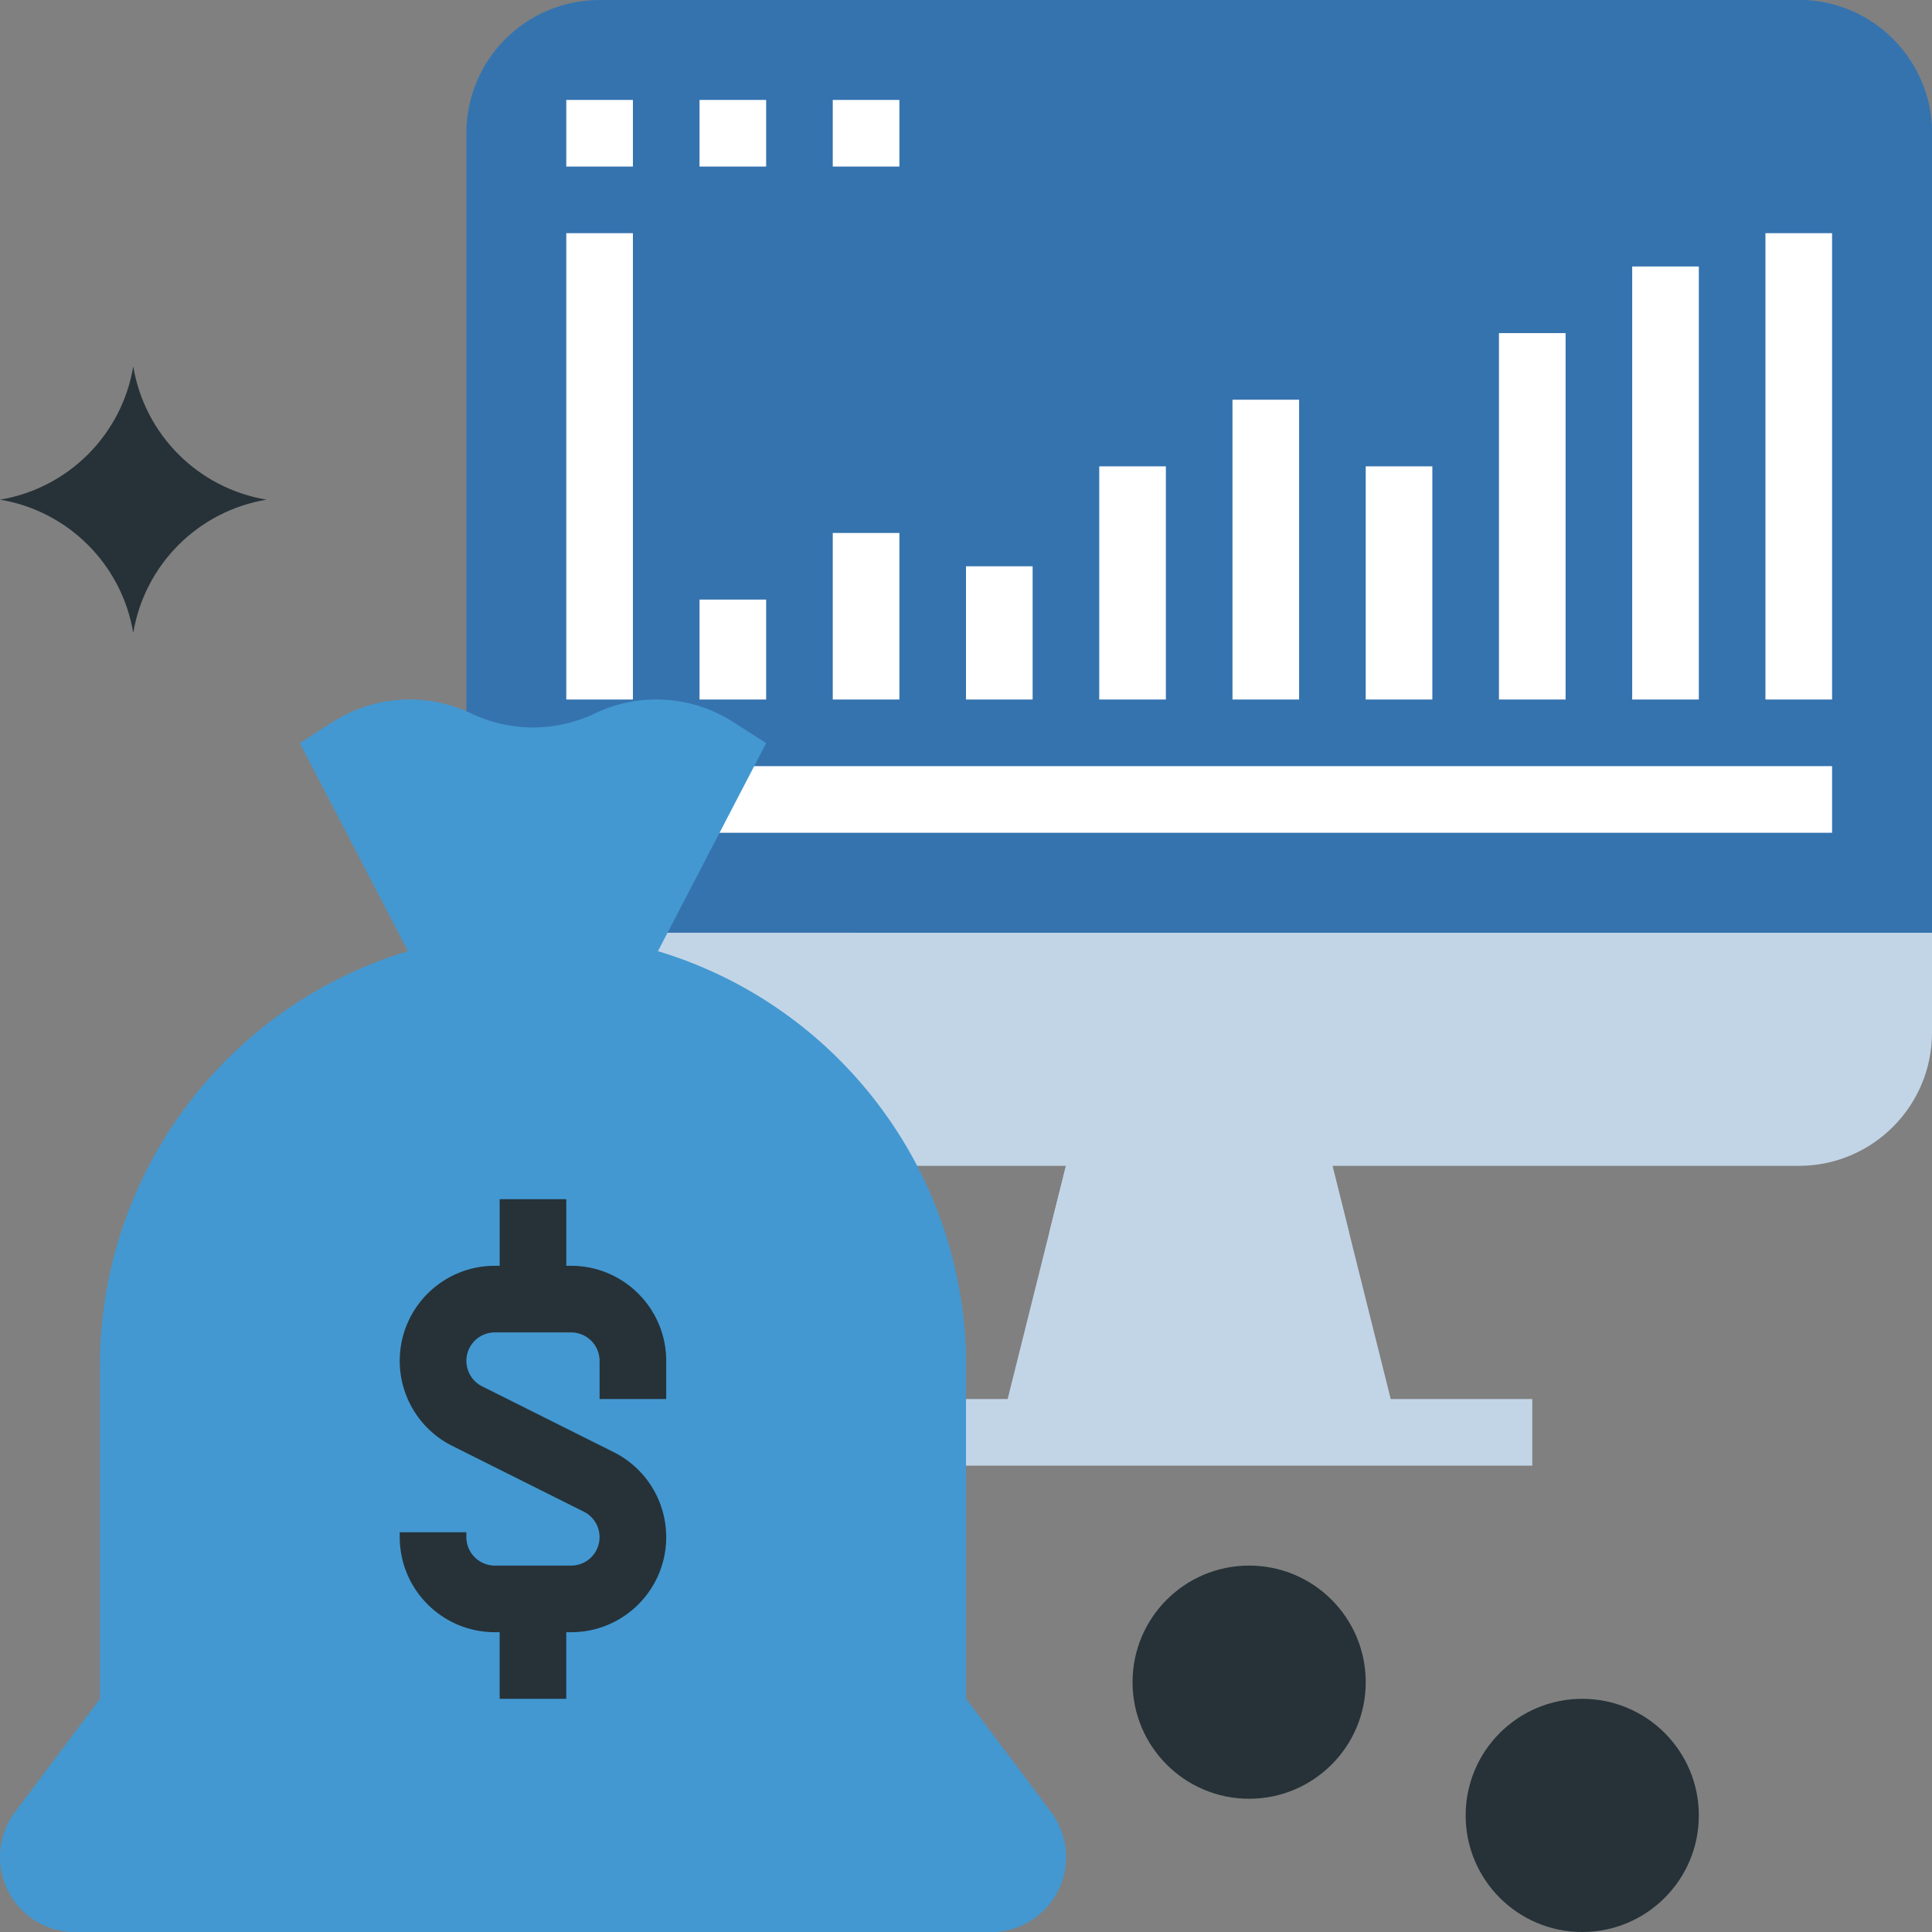 <svg xmlns="http://www.w3.org/2000/svg" version="1.1" xmlns:xlink="http://www.w3.org/1999/xlink" xmlns:svgjs="http://svgjs.com/svgjs" width="512" height="512" x="0" y="0" viewBox="0 0 512.002 512.002" style="enable-background:new 0 0 512 512" xml:space="preserve" class=""><rect x="0" y="0" width="512.002" height="512.002" fill="#808080" stroke="none"/><g><path d="m368.554 370.76-15.448-61.793h-70.621l-15.448 61.793H229.52v17.655h176.551V370.76zM123.589 273.656c0 19.5 15.81 35.31 35.31 35.31h317.793c19.5 0 35.31-15.81 35.31-35.31v-26.483H123.589v26.483z" style="" fill="#c2d5e7" data-original="#f0e4d6" class=""></path><path d="M476.692.001H158.899c-19.5 0-35.31 15.81-35.31 35.31v211.862h388.414V35.312C512.002 15.811 496.192.001 476.692.001z" style="" fill="#3573af" data-original="#87ced9" class=""></path><path d="M476.692.001h-2.94L226.58 247.174h285.422V35.312c0-19.501-15.81-35.311-35.31-35.311z" style="" fill="#3573af" data-original="#7dc6d1" class=""></path><path d="M150.071 26.484h17.655v17.655h-17.655zM185.382 26.484h17.655v17.655h-17.655zM220.692 26.484h17.655v17.655h-17.655zM150.071 61.794h17.655V185.38h-17.655zM150.071 203.036h335.448v17.655H150.071zM185.382 158.898h17.655v26.483h-17.655zM220.692 141.243h17.655v44.138h-17.655zM256.002 150.07h17.655v35.31h-17.655zM291.313 123.587h17.655v61.793h-17.655zM326.623 105.932h17.655v79.448h-17.655zM361.933 123.587h17.655v61.793h-17.655zM397.244 88.277h17.655v97.103h-17.655zM432.554 70.622h17.655v114.759h-17.655zM467.865 61.794h17.655V185.38h-17.655z" style="" fill="#ffffff" data-original="#61acc9" class=""></path><path d="m278.513 480.222-22.51-30.014v-88.276c-.009-50.617-33.174-95.25-81.638-109.859l28.672-55.128-8.828-5.667a37.793 37.793 0 0 0-36.617-2.189 37.88 37.88 0 0 1-32.662 0 37.814 37.814 0 0 0-36.652 2.189l-8.828 5.667 28.672 55.128c-48.463 14.61-81.629 59.242-81.638 109.859v88.276l-22.51 30.014c-6.585 8.775-4.802 21.222 3.972 27.807a19.872 19.872 0 0 0 11.917 3.972h242.759c10.973 0 19.862-8.889 19.862-19.862a19.871 19.871 0 0 0-3.971-11.917z" style="" fill="#4398d1" data-original="#4398d1" class=""></path><path d="M256.002 450.208v-88.276a113.945 113.945 0 0 0-20.798-65.713C171.796 402.071 76.555 470.6 9.183 508.841a19.78 19.78 0 0 0 10.681 3.16h242.759c10.973 0 19.862-8.889 19.862-19.862 0-4.299-1.395-8.483-3.972-11.917l-22.511-30.014z" style="" fill="#4398d1" data-original="#3e8fc9" class=""></path><path d="M176.554 370.76v-10.116c-.018-13.912-11.282-25.176-25.194-25.194h-1.289v-17.655h-17.655v17.655h-1.289c-13.912 0-25.194 11.282-25.194 25.194a25.195 25.195 0 0 0 13.93 22.537l34.86 17.434a7.54 7.54 0 0 1 3.372 10.116 7.52 7.52 0 0 1-6.735 4.167h-20.233a7.558 7.558 0 0 1-7.539-7.539v-1.289h-17.655v1.289c.018 13.912 11.282 25.176 25.194 25.194h1.289v17.655h17.655v-17.655h1.289c13.912 0 25.194-11.273 25.194-25.194a25.195 25.195 0 0 0-13.93-22.537l-34.86-17.434a7.54 7.54 0 0 1 3.363-14.283h20.233a7.558 7.558 0 0 1 7.539 7.539v10.116h17.655z" style="" fill="#263238" data-original="#fdb62f" class=""></path><circle cx="331.037" cy="445.794" r="30.897" style="" fill="#263238" data-original="#fdb62f" class=""></circle><circle cx="419.313" cy="481.105" r="30.897" style="" fill="#263238" data-original="#fdb62f" class=""></circle><path d="M35.313 167.725c-3.019-18.105-17.205-32.291-35.31-35.31 18.105-3.019 32.291-17.205 35.31-35.31 3.019 18.105 17.205 32.291 35.31 35.31-18.105 3.019-32.291 17.205-35.31 35.31z" style="" fill="#263238" data-original="#fdb62f" class=""></path><path d="m357.52 326.622-4.414-17.655h-70.621l-4.414 17.655z" style="" fill="#c2d5e7" data-original="#e0d2c1" class=""></path></g></svg>